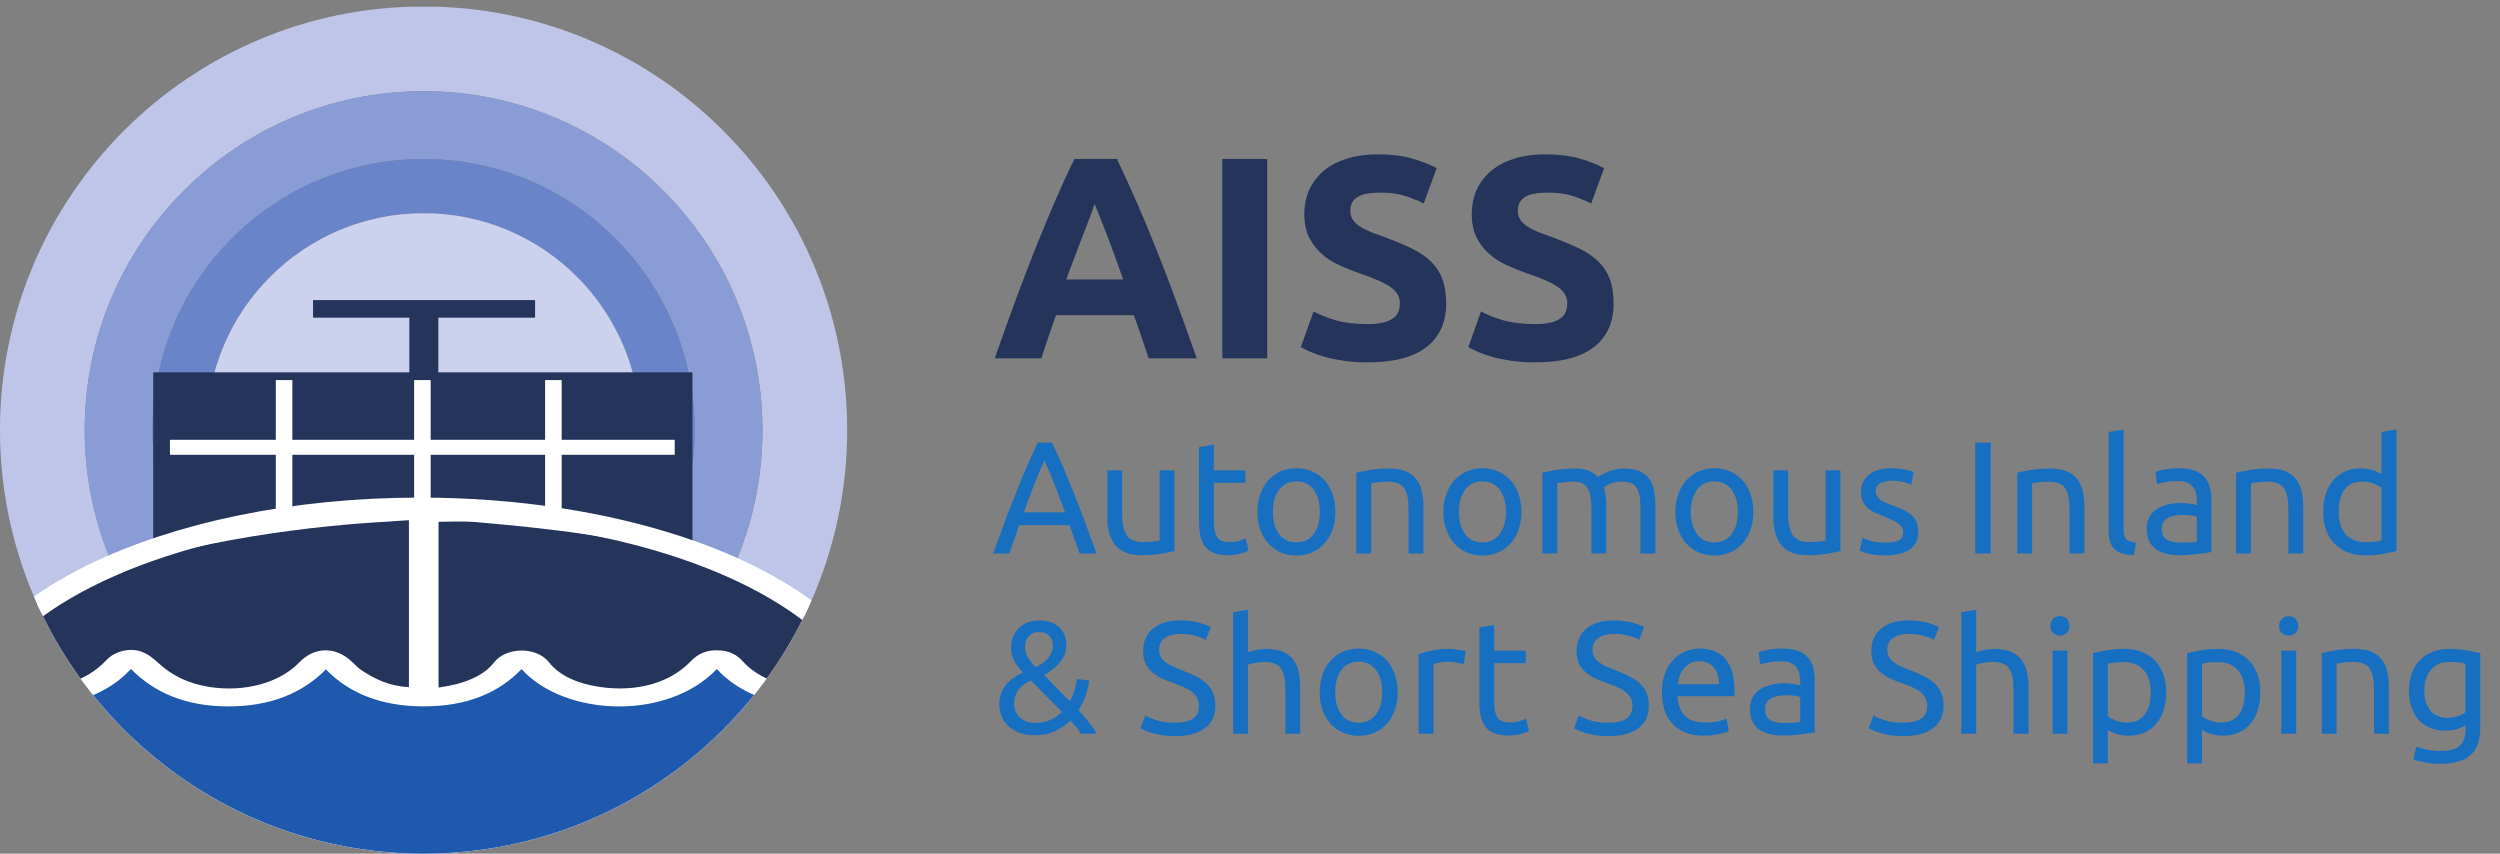 <?xml version="1.0" encoding="UTF-8" standalone="no"?>
<svg xmlns:dc="http://purl.org/dc/elements/1.1/" xmlns:cc="http://creativecommons.org/ns#" xmlns:rdf="http://www.w3.org/1999/02/22-rdf-syntax-ns#" xmlns:svg="http://www.w3.org/2000/svg" xmlns="http://www.w3.org/2000/svg" id="svg8" version="1.1" viewBox="0 0 164.988 56.339" height="56.339mm" width="164.988mm"><rect x="0" y="0" width="164.988" height="56.339" fill="#808080" stroke="none"/><defs id="defs2"><clipPath id="clipPath851"><path d="M 0,0 H 4677 V 1597 H 0 Z" id="path849"/></clipPath><clipPath id="clipPath857"><path d="M 1597.44,798.719 C 1597.44,357.602 1239.84,0 798.719,0 357.598,0 0.004,357.602 0.004,798.719 0.004,1239.84 357.598,1597.44 798.719,1597.44 c 441.121,0 798.721,-357.6 798.721,-798.721" id="path855"/></clipPath></defs><g transform="translate(-5.953,-34.575)" id="layer1"><g transform="matrix(0.035,0,0,-0.035,5.952,90.913)" id="g843"><g id="g845"><g clip-path="url(#clipPath851)" id="g847"><g clip-path="url(#clipPath857)" id="g853"><path id="path859" style="fill:#bec5e8;fill-opacity:1;fill-rule:nonzero;stroke:none" d="M 798.719,0 C 357.598,0 0.004,357.602 0.004,798.719 0.004,1239.84 357.598,1597.44 798.719,1597.44 c 441.121,0 798.721,-357.6 798.721,-798.721 C 1597.44,357.602 1239.84,0 798.719,0 m 0,1437.7 c -352.899,0 -638.977,-286.08 -638.977,-638.981 0,-352.899 286.078,-638.981 638.977,-638.981 352.901,0 638.981,286.082 638.981,638.981 0,352.901 -286.08,638.981 -638.981,638.981"/><path id="path861" style="fill:#8a9cd6;fill-opacity:1;fill-rule:nonzero;stroke:none" d="m 798.719,159.738 c -352.899,0 -638.977,286.082 -638.977,638.981 0,352.901 286.078,638.981 638.977,638.981 352.901,0 638.981,-286.08 638.981,-638.981 0,-352.899 -286.08,-638.981 -638.981,-638.981 m 0,1150.162 c -282.317,0 -511.176,-228.86 -511.176,-511.181 0,-282.321 228.859,-511.18 511.176,-511.18 282.321,0 511.181,228.859 511.181,511.18 0,282.321 -228.86,511.181 -511.181,511.181"/><path id="path863" style="fill:#6984c9;fill-opacity:1;fill-rule:nonzero;stroke:none" d="m 798.719,287.539 c -282.317,0 -511.176,228.859 -511.176,511.18 0,282.321 228.859,511.181 511.176,511.181 282.321,0 511.181,-228.86 511.181,-511.181 0,-282.321 -228.86,-511.18 -511.181,-511.18 m 0,920.121 c -225.852,0 -408.942,-183.09 -408.942,-408.941 0,-225.86 183.09,-408.949 408.942,-408.949 225.851,0 408.941,183.089 408.941,408.949 0,225.851 -183.09,408.941 -408.941,408.941"/><path id="path865" style="fill:#ccd1ed;fill-opacity:1;fill-rule:nonzero;stroke:none" d="m 798.719,389.77 c -225.852,0 -408.942,183.089 -408.942,408.949 0,225.851 183.09,408.941 408.942,408.941 225.851,0 408.941,-183.09 408.941,-408.941 0,-225.86 -183.09,-408.949 -408.941,-408.949"/><path id="path867" style="fill:#25345b;fill-opacity:1;fill-rule:nonzero;stroke:none" d="m 826.57,907.582 v 103.038 h 182.42 v 33.3 H 590.27 v -33.3 H 771.867 V 907.582 H 288.914 V 502.75 H 1305.69 V 907.582 H 826.57"/><path id="path869" style="fill:#ffffff;fill-opacity:1;fill-rule:nonzero;stroke:none" d="m 1662.1,238.371 c 0,-233.641 -389.52,-423.031 -870.002,-423.031 -480.489,0 -870,189.39 -870,423.031 0,233.641 389.511,423.039 870,423.039 480.482,0 870.002,-189.398 870.002,-423.039"/><path id="path871" style="fill:#25345b;fill-opacity:1;fill-rule:nonzero;stroke:none" d="m 1482.66,318.332 c -38.27,8.359 -63.81,24.199 -82.71,44.977 -9.71,10.679 -21.79,18.082 -40.7,19.812 -26.5,2.43 -43.28,-6.281 -56.91,-20.531 -39.12,-40.86 -101.75,-58.481 -171.78,-48.168 -41.52,6.117 -75.81,21.437 -95.27,46.316 -23.69,30.301 -80.899,29.032 -103.513,0.024 -21.148,-27.133 -58.699,-41.192 -104.867,-47.551 0,104.769 0,208.059 0,312.566 21.981,0 44.258,1.559 65.903,-0.254 139.287,-11.664 277.497,-27.527 407.487,-64.414 46.42,-13.168 90.25,-31.277 132.32,-50.058 C 1467.36,495.539 1543,433 1542.1,403.91 c -1.26,-40.699 -59.44,-42.73 -59.44,-85.578"/><path id="path873" style="fill:#25345b;fill-opacity:1;fill-rule:nonzero;stroke:none" d="m 117.27,318.43 c 0,49.019 -58.414,65.871 -55.172,112.98 1.762,25.57 88.425,72.41 117.117,86.59 56.777,28.051 121.91,45.379 188.531,59.77 93.676,20.238 189.625,34.32 287.25,42.925 37.91,3.348 76.078,5.352 116.09,8.098 0,-106.121 0,-209.723 0,-314.824 -37.113,1.851 -64.453,15.472 -89.359,31.871 -6.891,4.539 -12.043,10.289 -17.633,15.648 -30.797,29.512 -70.992,29.203 -99.739,-0.828 -36.632,-38.269 -102.3,-56.621 -168.867,-46.398 -40.57,6.226 -71.527,22.058 -95.945,44.457 -9.203,8.453 -19.867,17.621 -33.152,22.312 -22.164,7.821 -50.325,0.25 -64.95,-15.301 -19.812,-21.082 -44.574,-37.941 -84.171,-47.3"/><path id="path875" style="fill:#1e59ae;fill-opacity:1;fill-rule:nonzero;stroke:none" d="M 1351.59,348.102 C 1258.91,250.52 1065.55,257.832 983.371,347.98 939.73,302.309 879.117,277.781 799.207,277.75 719.055,277.73 657.965,302.461 614.531,347.461 569.684,302.25 509.621,277.48 429.633,277.691 349.582,277.898 290.484,303.969 246.93,348.32 204.441,301.859 142.148,279.852 64.461,276.738 c 0,-23.867 0,-46.179 0,-68.886 3.551,-0.461 6.172,-1.063 8.812,-1.102 4.887,-0.07 9.805,0.059 14.684,0.332 11.922,0.656 23.621,1.777 35.145,3.258 V -3.262 H 1495.36 V 207.66 c 12.37,-1.031 24.88,-1.262 37.51,-0.34 0,24.289 0,46.942 0,69.739 -79.71,2.953 -139.81,26.402 -181.28,71.043"/><path id="path877" style="fill:#ffffff;fill-opacity:1;fill-rule:nonzero;stroke:none" d="M 1272.26,752.051 H 320.461 v 28.344 h 951.799 v -28.344"/><path id="path879" style="fill:#ffffff;fill-opacity:1;fill-rule:nonzero;stroke:none" d="m 1059.08,644.574 h -31.22 v 248.465 h 31.22 V 644.574"/><path id="path881" style="fill:#ffffff;fill-opacity:1;fill-rule:nonzero;stroke:none" d="m 812.102,644.574 h -31.215 v 248.465 h 31.215 V 644.574"/><path id="path883" style="fill:#ffffff;fill-opacity:1;fill-rule:nonzero;stroke:none" d="M 551.285,644.574 H 520.07 v 248.465 h 31.215 V 644.574"/><path id="path885" style="fill:#ffffff;fill-opacity:1;fill-rule:nonzero;stroke:none" d="m 1662.1,228.371 h -20 C 1642.06,175.68 1620.32,124.859 1578.64,76.828 1516.24,4.91 1408.84,-58.648 1272.28,-103.418 1135.75,-148.281 970.301,-174.68 792.098,-174.66 554.504,-174.719 339.523,-127.66 185.66,-52.77 108.719,-15.391 47.184,28.93 5.555,76.828 -36.129,124.859 -57.871,175.68 -57.902,228.371 -57.871,281.059 -36.129,331.891 5.555,379.91 67.949,451.84 175.355,515.398 311.914,560.16 c 136.524,44.863 301.977,71.262 480.184,71.25 237.592,0.055 452.572,-47 606.432,-121.89 76.94,-37.379 138.48,-81.7 180.11,-129.61 41.68,-48.019 63.42,-98.851 63.46,-151.539 h 20 20 c 0.03,64.129 -26.92,124.598 -73.28,177.789 -69.68,79.91 -182.91,145.539 -324.06,192 -141.18,46.367 -310.502,73.238 -492.662,73.25 C 549.203,671.355 329.184,623.715 168.168,545.488 87.668,506.32 21.797,459.48 -24.625,406.16 -70.988,352.969 -97.938,292.5 -97.902,228.371 -97.938,164.238 -70.988,103.781 -24.625,50.578 45.055,-29.328 158.281,-94.961 299.43,-141.418 c 141.179,-46.363 310.504,-73.23 492.668,-73.242 242.892,0.051 462.912,47.691 623.932,125.91 80.49,39.172 146.37,86.012 192.79,139.328 46.36,53.203 73.31,113.66 73.28,177.793 h -20"/></g></g></g><path id="path887" style="fill:#25345b;fill-opacity:1;fill-rule:nonzero;stroke:none" d="m 2064.22,1224.78 c -1.89,-5.46 -4.65,-12.89 -8.29,-22.28 -3.63,-9.4 -7.77,-20.26 -12.42,-32.58 -4.64,-12.31 -9.84,-25.88 -15.58,-40.69 -5.74,-14.81 -11.57,-30.34 -17.49,-46.59 h 107.51 c -5.76,16.3 -11.33,31.88 -16.72,46.74 -5.39,14.85 -10.52,28.44 -15.36,40.76 -4.86,12.32 -9.12,23.17 -12.78,32.56 -3.66,9.38 -6.62,16.74 -8.87,22.08 z M 2165.9,933.996 c -4.18,13.063 -8.68,26.481 -13.5,40.25 -4.81,13.766 -9.61,27.484 -14.38,41.134 h -146.83 c -4.75,-13.72 -9.51,-27.462 -14.28,-41.247 -4.77,-13.781 -9.21,-27.168 -13.32,-40.137 h -87.89 c 14.15,40.504 27.57,77.934 40.26,112.304 12.7,34.35 25.12,66.72 37.28,97.11 12.15,30.38 24.12,59.22 35.91,86.52 11.79,27.31 24.05,53.98 36.74,80.03 h 80.23 c 12.34,-26.05 24.52,-52.72 36.51,-80.03 11.99,-27.3 24.08,-56.14 36.25,-86.52 12.17,-30.39 24.61,-62.76 37.33,-97.11 12.72,-34.37 26.16,-71.8 40.33,-112.304 h -90.64"/><path id="path889" style="fill:#25345b;fill-opacity:1;fill-rule:nonzero;stroke:none" d="m 2304.82,1309.96 h 84.64 V 933.996 h -84.64 v 375.964"/><path id="path891" style="fill:#25345b;fill-opacity:1;fill-rule:nonzero;stroke:none" d="m 2578.79,998.559 c 11.93,0 21.78,0.992 29.57,2.981 7.77,1.98 14.01,4.69 18.71,8.14 4.7,3.43 7.95,7.5 9.77,12.2 1.8,4.7 2.71,9.95 2.71,15.73 0,12.3 -5.79,22.52 -17.36,30.66 -11.58,8.13 -31.47,16.9 -59.68,26.31 -12.3,4.34 -24.6,9.31 -36.89,14.92 -12.3,5.6 -23.32,12.66 -33.09,21.16 -9.76,8.49 -17.72,18.8 -23.87,30.92 -6.15,12.12 -9.22,26.86 -9.22,44.21 0,17.37 3.25,33.01 9.76,46.93 6.51,13.92 15.73,25.77 27.67,35.53 11.94,9.77 26.4,17.27 43.4,22.52 17,5.24 36.16,7.87 57.51,7.87 25.31,0 47.19,-2.71 65.64,-8.14 18.45,-5.43 33.64,-11.39 45.57,-17.9 l -24.41,-66.73 c -10.5,5.42 -22.16,10.21 -34.99,14.37 -12.85,4.16 -28.31,6.24 -46.39,6.24 -20.26,0 -34.81,-2.8 -43.67,-8.41 -8.87,-5.61 -13.29,-14.19 -13.29,-25.77 0,-6.87 1.62,-12.66 4.88,-17.35 3.26,-4.71 7.87,-8.95 13.83,-12.75 5.97,-3.8 12.84,-7.25 20.62,-10.31 7.77,-3.08 16.36,-6.24 25.77,-9.5 19.53,-7.24 36.52,-14.37 51,-21.43 14.46,-7.05 26.49,-15.28 36.07,-24.68 9.58,-9.4 16.73,-20.44 21.43,-33.09 4.7,-12.67 7.06,-28.04 7.06,-46.12 0,-35.08 -12.3,-62.3 -36.9,-81.64 -24.6,-19.36 -61.66,-29.028 -111.21,-29.028 -16.64,0 -31.65,0.996 -45.03,2.985 -13.38,1.992 -25.23,4.433 -35.54,7.324 -10.3,2.891 -19.17,5.969 -26.58,9.219 -7.41,3.258 -13.65,6.324 -18.71,9.222 l 23.87,67.278 c 11.2,-6.16 25.04,-11.66 41.5,-16.55 16.45,-4.88 36.62,-7.321 60.49,-7.321"/><path id="path893" style="fill:#25345b;fill-opacity:1;fill-rule:nonzero;stroke:none" d="m 2894.52,998.559 c 11.93,0 21.8,0.992 29.57,2.981 7.77,1.98 14,4.69 18.71,8.14 4.71,3.43 7.95,7.5 9.77,12.2 1.81,4.7 2.71,9.95 2.71,15.73 0,12.3 -5.78,22.52 -17.36,30.66 -11.59,8.13 -31.47,16.9 -59.67,26.31 -12.31,4.34 -24.61,9.31 -36.9,14.92 -12.3,5.6 -23.32,12.66 -33.08,21.16 -9.77,8.49 -17.73,18.8 -23.88,30.92 -6.15,12.12 -9.22,26.86 -9.22,44.21 0,17.37 3.25,33.01 9.76,46.93 6.51,13.92 15.74,25.77 27.67,35.53 11.94,9.77 26.39,17.27 43.4,22.52 16.99,5.24 36.16,7.87 57.5,7.87 25.32,0 47.21,-2.71 65.65,-8.14 18.45,-5.43 33.63,-11.39 45.58,-17.9 l -24.41,-66.73 c -10.51,5.42 -22.17,10.21 -35,14.37 -12.85,4.16 -28.3,6.24 -46.39,6.24 -20.25,0 -34.8,-2.8 -43.67,-8.41 -8.87,-5.61 -13.28,-14.19 -13.28,-25.77 0,-6.87 1.62,-12.66 4.88,-17.35 3.24,-4.71 7.85,-8.95 13.83,-12.75 5.96,-3.8 12.83,-7.25 20.61,-10.31 7.77,-3.08 16.36,-6.24 25.78,-9.5 19.53,-7.24 36.52,-14.37 50.99,-21.43 14.46,-7.05 26.49,-15.28 36.08,-24.68 9.57,-9.4 16.72,-20.44 21.42,-33.09 4.69,-12.67 7.05,-28.04 7.05,-46.12 0,-35.08 -12.3,-62.3 -36.89,-81.64 -24.59,-19.36 -61.66,-29.028 -111.21,-29.028 -16.64,0 -31.64,0.996 -45.02,2.985 -13.4,1.992 -25.24,4.433 -35.55,7.324 -10.3,2.891 -19.17,5.969 -26.58,9.219 -7.41,3.258 -13.65,6.324 -18.71,9.222 l 23.87,67.278 c 11.21,-6.16 25.04,-11.66 41.5,-16.55 16.45,-4.88 36.62,-7.321 60.49,-7.321"/><path id="path895" style="fill:#176fc1;fill-opacity:1;fill-rule:nonzero;stroke:none" d="m 2008.31,643.559 c -6.43,17.484 -12.81,34.41 -19.13,50.785 -6.33,16.379 -12.92,32.097 -19.74,47.168 -7.04,-15.071 -13.72,-30.789 -20.05,-47.168 -6.33,-16.375 -12.61,-33.301 -18.84,-50.785 z m 27.43,-77.457 c -3.42,9.039 -6.63,17.937 -9.64,26.679 -3.02,8.735 -6.14,17.625 -9.35,26.664 h -94.63 l -18.99,-53.343 h -30.44 c 8.03,22.097 15.56,42.543 22.6,61.332 7.03,18.785 13.91,36.621 20.64,53.496 6.74,16.883 13.42,33.004 20.05,48.375 6.63,15.371 13.56,30.593 20.79,45.664 h 26.83 c 7.23,-15.071 14.17,-30.293 20.8,-45.664 6.63,-15.371 13.3,-31.492 20.04,-48.375 6.73,-16.875 13.61,-34.711 20.64,-53.496 7.04,-18.789 14.57,-39.235 22.61,-61.332 h -31.95"/><path id="path897" style="fill:#176fc1;fill-opacity:1;fill-rule:nonzero;stroke:none" d="m 2214.46,570.621 c -6.43,-1.609 -14.91,-3.312 -25.46,-5.121 -10.55,-1.809 -22.76,-2.711 -36.62,-2.711 -12.06,0 -22.2,1.762 -30.44,5.27 -8.24,3.523 -14.87,8.492 -19.89,14.921 -5.03,6.43 -8.64,14.02 -10.85,22.754 -2.22,8.743 -3.32,18.434 -3.32,29.082 v 88.008 h 28.03 v -81.976 c 0,-19.09 3.01,-32.754 9.04,-40.993 6.03,-8.246 16.18,-12.355 30.44,-12.355 3.02,0 6.13,0.102 9.35,0.301 3.21,0.199 6.22,0.449 9.04,0.758 2.81,0.3 5.37,0.601 7.68,0.902 2.31,0.301 3.97,0.648 4.98,1.059 v 132.304 h 28.02 V 570.621"/><path id="path899" style="fill:#176fc1;fill-opacity:1;fill-rule:nonzero;stroke:none" d="m 2288.91,722.824 h 59.37 V 699.32 h -59.37 v -72.336 c 0,-7.836 0.6,-14.316 1.81,-19.441 1.2,-5.121 3.01,-9.145 5.42,-12.055 2.41,-2.918 5.43,-4.968 9.04,-6.179 3.62,-1.207 7.84,-1.809 12.66,-1.809 8.44,0 15.22,0.949 20.35,2.859 5.12,1.911 8.69,3.27 10.7,4.071 l 5.42,-23.211 c -2.81,-1.399 -7.74,-3.16 -14.77,-5.27 -7.03,-2.109 -15.07,-3.16 -24.11,-3.16 -10.65,0 -19.44,1.352 -26.37,4.063 -6.93,2.718 -12.51,6.789 -16.73,12.207 -4.22,5.429 -7.19,12.113 -8.89,20.046 -1.71,7.934 -2.56,17.129 -2.56,27.579 v 139.847 l 28.03,4.821 v -48.528"/><path id="path901" style="fill:#176fc1;fill-opacity:1;fill-rule:nonzero;stroke:none" d="m 2488.73,644.465 c 0,17.676 -3.97,31.691 -11.9,42.043 -7.95,10.347 -18.74,15.519 -32.4,15.519 -13.67,0 -24.47,-5.172 -32.4,-15.519 -7.95,-10.352 -11.91,-24.367 -11.91,-42.043 0,-17.684 3.96,-31.699 11.91,-42.043 7.93,-10.352 18.73,-15.524 32.4,-15.524 13.66,0 24.45,5.172 32.4,15.524 7.93,10.344 11.9,24.359 11.9,42.043 z m 29.24,0 c 0,-12.461 -1.81,-23.711 -5.43,-33.758 -3.62,-10.051 -8.69,-18.687 -15.22,-25.918 -6.53,-7.23 -14.32,-12.809 -23.36,-16.73 -9.04,-3.918 -18.88,-5.868 -29.53,-5.868 -10.66,0 -20.5,1.95 -29.54,5.868 -9.04,3.921 -16.83,9.5 -23.36,16.73 -6.53,7.231 -11.6,15.867 -15.22,25.918 -3.62,10.047 -5.42,21.297 -5.42,33.758 0,12.254 1.8,23.457 5.42,33.605 3.62,10.145 8.69,18.836 15.22,26.071 6.53,7.234 14.32,12.808 23.36,16.726 9.04,3.922 18.88,5.879 29.54,5.879 10.65,0 20.49,-1.957 29.53,-5.879 9.04,-3.918 16.83,-9.492 23.36,-16.726 6.53,-7.235 11.6,-15.926 15.22,-26.071 3.62,-10.148 5.43,-21.351 5.43,-33.605"/><path id="path903" style="fill:#176fc1;fill-opacity:1;fill-rule:nonzero;stroke:none" d="m 2557.45,718.305 c 6.43,1.605 14.96,3.312 25.62,5.125 10.64,1.808 22.9,2.711 36.77,2.711 12.45,0 22.8,-1.758 31.04,-5.274 8.24,-3.515 14.82,-8.437 19.74,-14.765 4.92,-6.332 8.39,-13.914 10.4,-22.758 2,-8.844 3.02,-18.586 3.02,-29.235 V 566.102 H 2656 v 81.976 c 0,9.649 -0.65,17.883 -1.96,24.719 -1.3,6.824 -3.46,12.355 -6.47,16.578 -3.02,4.219 -7.04,7.277 -12.06,9.188 -5.02,1.91 -11.26,2.867 -18.69,2.867 -3.01,0 -6.13,-0.106 -9.34,-0.305 -3.22,-0.199 -6.28,-0.453 -9.19,-0.75 -2.92,-0.305 -5.53,-0.656 -7.84,-1.055 -2.31,-0.406 -3.97,-0.711 -4.97,-0.902 V 566.102 h -28.03 v 152.203"/><path id="path905" style="fill:#176fc1;fill-opacity:1;fill-rule:nonzero;stroke:none" d="m 2839.55,644.465 c 0,17.676 -3.97,31.691 -11.91,42.043 -7.94,10.347 -18.73,15.519 -32.39,15.519 -13.67,0 -24.47,-5.172 -32.4,-15.519 -7.95,-10.352 -11.91,-24.367 -11.91,-42.043 0,-17.684 3.96,-31.699 11.91,-42.043 7.93,-10.352 18.73,-15.524 32.4,-15.524 13.66,0 24.45,5.172 32.39,15.524 7.94,10.344 11.91,24.359 11.91,42.043 z m 29.24,0 c 0,-12.461 -1.81,-23.711 -5.42,-33.758 -3.63,-10.051 -8.71,-18.687 -15.23,-25.918 -6.53,-7.23 -14.31,-12.809 -23.36,-16.73 -9.04,-3.918 -18.88,-5.868 -29.53,-5.868 -10.66,0 -20.5,1.95 -29.54,5.868 -9.04,3.921 -16.83,9.5 -23.36,16.73 -6.53,7.231 -11.6,15.867 -15.22,25.918 -3.62,10.047 -5.42,21.297 -5.42,33.758 0,12.254 1.8,23.457 5.42,33.605 3.62,10.145 8.69,18.836 15.22,26.071 6.53,7.234 14.32,12.808 23.36,16.726 9.04,3.922 18.88,5.879 29.54,5.879 10.65,0 20.49,-1.957 29.53,-5.879 9.05,-3.918 16.83,-9.492 23.36,-16.726 6.52,-7.235 11.6,-15.926 15.23,-26.071 3.61,-10.148 5.42,-21.351 5.42,-33.605"/><path id="path907" style="fill:#176fc1;fill-opacity:1;fill-rule:nonzero;stroke:none" d="m 2908.27,718.305 c 6.42,1.605 14.92,3.312 25.47,5.125 10.54,1.808 22.75,2.711 36.62,2.711 10.04,0 18.48,-1.352 25.31,-4.067 6.83,-2.715 12.56,-6.683 17.18,-11.906 1.4,1.004 3.62,2.414 6.63,4.219 3.02,1.808 6.74,3.566 11.15,5.273 4.43,1.703 9.35,3.215 14.78,4.524 5.42,1.3 11.25,1.957 17.48,1.957 12.05,0 21.89,-1.758 29.53,-5.274 7.64,-3.515 13.61,-8.492 17.94,-14.918 4.31,-6.433 7.22,-14.066 8.74,-22.902 1.5,-8.852 2.25,-18.492 2.25,-28.938 v -88.007 h -28.02 v 81.976 c 0,9.242 -0.46,17.184 -1.36,23.817 -0.91,6.628 -2.62,12.152 -5.13,16.574 -2.51,4.414 -5.93,7.687 -10.24,9.797 -4.33,2.109 -9.9,3.164 -16.73,3.164 -9.44,0 -17.23,-1.262 -23.36,-3.77 -6.13,-2.515 -10.29,-4.777 -12.51,-6.781 1.61,-5.227 2.81,-10.953 3.62,-17.18 0.8,-6.23 1.21,-12.761 1.21,-19.59 v -88.007 h -28.03 v 81.976 c 0,9.242 -0.51,17.184 -1.51,23.817 -1.01,6.628 -2.76,12.152 -5.28,16.574 -2.51,4.414 -5.93,7.687 -10.24,9.797 -4.33,2.109 -9.8,3.164 -16.43,3.164 -2.81,0 -5.83,-0.106 -9.04,-0.305 -3.22,-0.199 -6.28,-0.453 -9.19,-0.75 -2.92,-0.305 -5.58,-0.656 -7.99,-1.055 -2.41,-0.406 -4.02,-0.711 -4.82,-0.902 V 566.102 h -28.03 v 152.203"/><path id="path909" style="fill:#176fc1;fill-opacity:1;fill-rule:nonzero;stroke:none" d="m 3276.87,644.465 c 0,17.676 -3.96,31.691 -11.9,42.043 -7.94,10.347 -18.74,15.519 -32.39,15.519 -13.68,0 -24.48,-5.172 -32.41,-15.519 -7.94,-10.352 -11.9,-24.367 -11.9,-42.043 0,-17.684 3.96,-31.699 11.9,-42.043 7.93,-10.352 18.73,-15.524 32.41,-15.524 13.65,0 24.45,5.172 32.39,15.524 7.94,10.344 11.9,24.359 11.9,42.043 z m 29.24,0 c 0,-12.461 -1.81,-23.711 -5.42,-33.758 -3.62,-10.051 -8.7,-18.687 -15.22,-25.918 -6.54,-7.23 -14.32,-12.809 -23.36,-16.73 -9.05,-3.918 -18.89,-5.868 -29.53,-5.868 -10.66,0 -20.5,1.95 -29.55,5.868 -9.04,3.921 -16.83,9.5 -23.36,16.73 -6.53,7.231 -11.6,15.867 -15.21,25.918 -3.62,10.047 -5.43,21.297 -5.43,33.758 0,12.254 1.81,23.457 5.43,33.605 3.61,10.145 8.68,18.836 15.21,26.071 6.53,7.234 14.32,12.808 23.36,16.726 9.05,3.922 18.89,5.879 29.55,5.879 10.64,0 20.48,-1.957 29.53,-5.879 9.04,-3.918 16.82,-9.492 23.36,-16.726 6.52,-7.235 11.6,-15.926 15.22,-26.071 3.61,-10.148 5.42,-21.351 5.42,-33.605"/><path id="path911" style="fill:#176fc1;fill-opacity:1;fill-rule:nonzero;stroke:none" d="m 3470.37,570.621 c -6.44,-1.609 -14.91,-3.312 -25.47,-5.121 -10.55,-1.809 -22.75,-2.711 -36.62,-2.711 -12.05,0 -22.2,1.762 -30.44,5.27 -8.24,3.523 -14.87,8.492 -19.89,14.921 -5.02,6.43 -8.64,14.02 -10.85,22.754 -2.21,8.743 -3.31,18.434 -3.31,29.082 v 88.008 h 28.02 v -81.976 c 0,-19.09 3.02,-32.754 9.05,-40.993 6.02,-8.246 16.17,-12.355 30.44,-12.355 3.01,0 6.12,0.102 9.34,0.301 3.21,0.199 6.22,0.449 9.04,0.758 2.82,0.3 5.38,0.601 7.69,0.902 2.3,0.301 3.96,0.648 4.97,1.059 v 132.304 h 28.03 V 570.621"/><path id="path913" style="fill:#176fc1;fill-opacity:1;fill-rule:nonzero;stroke:none" d="m 3555.06,586.301 c 11.45,0 19.94,1.5 25.46,4.519 5.53,3.012 8.3,7.828 8.3,14.461 0,6.832 -2.72,12.254 -8.14,16.282 -5.43,4.011 -14.37,8.535 -26.83,13.558 -6.02,2.41 -11.8,4.867 -17.33,7.383 -5.53,2.516 -10.29,5.473 -14.32,8.891 -4.01,3.418 -7.22,7.535 -9.63,12.359 -2.42,4.824 -3.63,10.746 -3.63,17.781 0,13.863 5.13,24.863 15.37,33.004 10.26,8.137 24.22,12.207 41.9,12.207 4.42,0 8.84,-0.254 13.26,-0.758 4.42,-0.504 8.54,-1.101 12.36,-1.804 3.81,-0.707 7.18,-1.461 10.1,-2.262 2.91,-0.805 5.17,-1.504 6.78,-2.109 l -5.13,-24.114 c -3.01,1.61 -7.73,3.266 -14.16,4.973 -6.43,1.711 -14.17,2.562 -23.21,2.562 -7.83,0 -14.67,-1.554 -20.49,-4.671 -5.83,-3.118 -8.74,-7.985 -8.74,-14.614 0,-3.418 0.64,-6.437 1.95,-9.043 1.31,-2.613 3.32,-4.976 6.04,-7.086 2.7,-2.109 6.07,-4.066 10.09,-5.875 4.02,-1.808 8.84,-3.718 14.47,-5.726 7.43,-2.817 14.06,-5.574 19.89,-8.285 5.82,-2.715 10.8,-5.879 14.91,-9.496 4.12,-3.622 7.29,-7.993 9.5,-13.114 2.21,-5.121 3.32,-11.406 3.32,-18.836 0,-14.468 -5.39,-25.418 -16.13,-32.847 -10.75,-7.442 -26.07,-11.161 -45.96,-11.161 -13.86,0 -24.71,1.168 -32.55,3.469 -7.84,2.313 -13.17,4.071 -15.97,5.27 l 5.12,24.121 c 3.21,-1.211 8.34,-3.02 15.37,-5.43 7.03,-2.41 16.38,-3.609 28.03,-3.609"/><path id="path915" style="fill:#176fc1;fill-opacity:1;fill-rule:nonzero;stroke:none" d="m 3724.44,774.969 h 29.24 V 566.102 h -29.24 v 208.867"/><path id="path917" style="fill:#176fc1;fill-opacity:1;fill-rule:nonzero;stroke:none" d="m 3803.71,718.305 c 6.42,1.605 14.97,3.312 25.61,5.125 10.66,1.808 22.91,2.711 36.78,2.711 12.45,0 22.8,-1.758 31.04,-5.274 8.24,-3.515 14.82,-8.437 19.74,-14.765 4.92,-6.332 8.39,-13.914 10.4,-22.758 2,-8.844 3.01,-18.586 3.01,-29.235 v -88.007 h -28.03 v 81.976 c 0,9.649 -0.65,17.883 -1.95,24.719 -1.32,6.824 -3.47,12.355 -6.48,16.578 -3.02,4.219 -7.04,7.277 -12.07,9.188 -5.02,1.91 -11.25,2.867 -18.68,2.867 -3.01,0 -6.13,-0.106 -9.34,-0.305 -3.22,-0.199 -6.28,-0.453 -9.19,-0.75 -2.92,-0.305 -5.53,-0.656 -7.83,-1.055 -2.32,-0.406 -3.98,-0.711 -4.98,-0.902 V 566.102 h -28.03 v 152.203"/><path id="path919" style="fill:#176fc1;fill-opacity:1;fill-rule:nonzero;stroke:none" d="m 4023.73,563.09 c -17.29,0.398 -29.54,4.121 -36.78,11.148 -7.23,7.032 -10.85,17.981 -10.85,32.856 V 795.16 l 28.04,4.824 V 611.613 c 0,-4.629 0.4,-8.441 1.2,-11.453 0.8,-3.012 2.11,-5.43 3.91,-7.23 1.81,-1.809 4.22,-3.168 7.24,-4.071 3.02,-0.91 6.73,-1.66 11.15,-2.269 l -3.91,-23.5"/><path id="path921" style="fill:#176fc1;fill-opacity:1;fill-rule:nonzero;stroke:none" d="m 4112.03,586.301 c 6.63,0 12.51,0.14 17.63,0.449 5.12,0.301 9.39,0.852 12.81,1.66 v 46.711 c -2.01,1.004 -5.28,1.856 -9.8,2.563 -4.52,0.703 -10,1.054 -16.42,1.054 -4.22,0 -8.69,-0.3 -13.41,-0.902 -4.73,-0.606 -9.04,-1.859 -12.97,-3.77 -3.92,-1.91 -7.18,-4.523 -9.79,-7.836 -2.61,-3.316 -3.92,-7.687 -3.92,-13.113 0,-10.047 3.21,-17.027 9.65,-20.945 6.42,-3.922 15.16,-5.871 26.22,-5.871 z m -2.41,140.445 c 11.25,0 20.74,-1.461 28.48,-4.371 7.73,-2.914 13.96,-7.035 18.68,-12.355 4.72,-5.329 8.09,-11.657 10.1,-18.993 2,-7.332 3.02,-15.418 3.02,-24.261 V 568.82 c -2.41,-0.41 -5.78,-0.961 -10.1,-1.66 -4.32,-0.711 -9.2,-1.359 -14.62,-1.961 -5.43,-0.609 -11.31,-1.148 -17.63,-1.66 -6.33,-0.5 -12.61,-0.75 -18.84,-0.75 -8.84,0 -16.98,0.902 -24.41,2.711 -7.44,1.809 -13.86,4.672 -19.29,8.59 -5.42,3.922 -9.64,9.09 -12.66,15.519 -3.02,6.43 -4.52,14.168 -4.52,23.207 0,8.637 1.76,16.075 5.27,22.305 3.52,6.227 8.29,11.25 14.32,15.067 6.02,3.82 13.06,6.632 21.1,8.445 8.03,1.805 16.47,2.707 25.31,2.707 2.82,0 5.73,-0.149 8.75,-0.449 3.01,-0.301 5.87,-0.707 8.59,-1.203 2.7,-0.504 5.07,-0.958 7.08,-1.36 2,-0.406 3.42,-0.707 4.22,-0.902 v 7.836 c 0,4.621 -0.51,9.187 -1.51,13.711 -1,4.519 -2.82,8.539 -5.43,12.054 -2.6,3.516 -6.18,6.332 -10.69,8.446 -4.52,2.109 -10.4,3.164 -17.64,3.164 -9.24,0 -17.33,-0.657 -24.25,-1.965 -6.94,-1.309 -12.11,-2.66 -15.53,-4.067 l -3.31,23.208 c 3.61,1.605 9.64,3.164 18.07,4.671 8.45,1.504 17.59,2.262 27.44,2.262"/><path id="path923" style="fill:#176fc1;fill-opacity:1;fill-rule:nonzero;stroke:none" d="m 4216.31,718.305 c 6.42,1.605 14.97,3.312 25.61,5.125 10.66,1.808 22.91,2.711 36.78,2.711 12.45,0 22.8,-1.758 31.03,-5.274 8.25,-3.515 14.83,-8.437 19.75,-14.765 4.92,-6.332 8.39,-13.914 10.4,-22.758 2,-8.844 3.01,-18.586 3.01,-29.235 v -88.007 h -28.03 v 81.976 c 0,9.649 -0.65,17.883 -1.95,24.719 -1.32,6.824 -3.47,12.355 -6.49,16.578 -3.01,4.219 -7.03,7.277 -12.06,9.188 -5.02,1.91 -11.25,2.867 -18.68,2.867 -3.02,0 -6.13,-0.106 -9.35,-0.305 -3.21,-0.199 -6.27,-0.453 -9.18,-0.75 -2.92,-0.305 -5.53,-0.656 -7.84,-1.055 -2.31,-0.406 -3.97,-0.711 -4.98,-0.902 V 566.102 h -28.02 v 152.203"/><path id="path925" style="fill:#176fc1;fill-opacity:1;fill-rule:nonzero;stroke:none" d="m 4490.57,689.676 c -3.41,2.808 -8.34,5.523 -14.76,8.137 -6.44,2.605 -13.47,3.917 -21.11,3.917 -8.03,0 -14.91,-1.457 -20.64,-4.371 -5.72,-2.918 -10.4,-6.929 -14.01,-12.058 -3.62,-5.121 -6.23,-11.199 -7.84,-18.235 -1.61,-7.035 -2.41,-14.566 -2.41,-22.601 0,-18.285 4.52,-32.402 13.57,-42.348 9.03,-9.945 21.09,-14.918 36.16,-14.918 7.63,0 14.01,0.352 19.14,1.051 5.13,0.711 9.09,1.461 11.9,2.27 z m 0,105.484 28.03,4.824 V 570.621 c -6.44,-1.801 -14.67,-3.621 -24.72,-5.422 -10.05,-1.808 -21.6,-2.719 -34.65,-2.719 -12.06,0 -22.9,1.918 -32.55,5.731 -9.65,3.809 -17.89,9.238 -24.72,16.277 -6.83,7.032 -12.11,15.617 -15.82,25.77 -3.72,10.14 -5.58,21.547 -5.58,34.207 0,12.058 1.56,23.101 4.67,33.148 3.12,10.051 7.69,18.688 13.72,25.926 6.03,7.231 13.41,12.856 22.15,16.879 8.74,4.016 18.73,6.023 29.99,6.023 9.04,0 17.03,-1.203 23.96,-3.617 6.93,-2.406 12.11,-4.719 15.52,-6.926 v 79.262"/><path id="path927" style="fill:#176fc1;fill-opacity:1;fill-rule:nonzero;stroke:none" d="m 1985.41,393.379 c 0,6.82 -2.26,12.601 -6.78,17.332 -4.53,4.711 -10.7,7.078 -18.54,7.078 -8.84,0 -15.63,-2.66 -20.34,-7.988 -4.73,-5.321 -7.09,-11.903 -7.09,-19.742 0,-13.059 6.83,-25.821 20.5,-38.27 4.42,2.199 8.59,4.609 12.51,7.231 3.92,2.601 7.33,5.621 10.25,9.039 2.91,3.41 5.21,7.179 6.93,11.3 1.7,4.11 2.56,8.789 2.56,14.02 z M 1912.17,282.16 c 0,-3.621 0.7,-7.531 2.11,-11.75 1.4,-4.219 3.72,-8.09 6.93,-11.609 3.21,-3.512 7.39,-6.43 12.51,-8.742 5.12,-2.309 11.5,-3.469 19.14,-3.469 9.84,0 18.93,1.82 27.27,5.43 8.34,3.621 15.72,8.742 22.16,15.371 l -58.78,59.379 c -3.61,-1.809 -7.28,-3.918 -11,-6.329 -3.72,-2.41 -7.08,-5.382 -10.09,-8.89 -3.02,-3.52 -5.48,-7.692 -7.39,-12.512 -1.91,-4.82 -2.86,-10.449 -2.86,-16.879 z m -28.03,-0.601 c 0,7.832 1.2,14.82 3.62,20.941 2.41,6.129 5.67,11.66 9.79,16.582 4.12,4.918 8.89,9.238 14.32,12.957 5.42,3.723 11.05,6.981 16.88,9.801 -14.88,14.859 -22.31,30.23 -22.31,46.109 0,8.031 1.36,15.27 4.07,21.699 2.71,6.434 6.43,11.852 11.15,16.282 4.72,4.41 10.35,7.832 16.88,10.242 6.53,2.418 13.71,3.617 21.55,3.617 8.04,0 15.22,-1.199 21.55,-3.617 6.33,-2.41 11.65,-5.621 15.97,-9.641 4.32,-4.019 7.59,-8.851 9.8,-14.472 2.21,-5.629 3.31,-11.547 3.31,-17.778 0,-7.043 -1.15,-13.359 -3.46,-18.992 -2.31,-5.617 -5.43,-10.75 -9.34,-15.367 -3.92,-4.621 -8.4,-8.84 -13.42,-12.66 -5.02,-3.813 -10.35,-7.231 -15.97,-10.25 l 48.83,-49.731 c 6.83,12.66 11.25,26.731 13.26,42.199 l 23.21,-3.011 c -0.81,-8.239 -2.87,-17.231 -6.18,-26.981 -3.32,-9.75 -7.99,-19.437 -14.02,-29.078 7.03,-7.64 13.51,-15.18 19.44,-22.609 5.93,-7.442 10.8,-14.672 14.62,-21.699 h -29.54 c -2.41,4.019 -5.37,8.136 -8.89,12.359 -3.52,4.219 -7.19,8.437 -11,12.66 -8.24,-8.25 -17.78,-14.922 -28.63,-20.051 -10.85,-5.121 -23.31,-7.679 -37.38,-7.679 -13.06,0 -23.91,1.859 -32.55,5.57 -8.64,3.719 -15.62,8.449 -20.94,14.168 -5.33,5.73 -9.09,12 -11.31,18.84 -2.21,6.832 -3.31,13.363 -3.31,19.59"/><path id="path929" style="fill:#176fc1;fill-opacity:1;fill-rule:nonzero;stroke:none" d="m 2215.06,246.898 c 30.54,0 45.82,10.442 45.82,31.352 0,6.422 -1.36,11.898 -4.08,16.422 -2.71,4.519 -6.38,8.437 -11,11.75 -4.62,3.316 -9.89,6.18 -15.82,8.59 -5.93,2.41 -12.2,4.828 -18.84,7.226 -7.64,2.621 -14.87,5.582 -21.69,8.903 -6.84,3.308 -12.77,7.23 -17.79,11.75 -5.02,4.531 -8.99,9.898 -11.9,16.129 -2.92,6.218 -4.37,13.761 -4.37,22.601 0,18.277 6.22,32.551 18.68,42.801 12.46,10.25 29.64,15.367 51.54,15.367 12.66,0 24.16,-1.348 34.51,-4.07 10.35,-2.707 17.93,-5.68 22.75,-8.887 l -9.34,-23.812 c -4.22,2.609 -10.5,5.171 -18.84,7.691 -8.34,2.508 -18.03,3.769 -29.08,3.769 -5.63,0 -10.85,-0.609 -15.67,-1.82 -4.83,-1.199 -9.04,-3.012 -12.66,-5.422 -3.62,-2.406 -6.48,-5.476 -8.59,-9.187 -2.11,-3.719 -3.17,-8.09 -3.17,-13.121 0,-5.621 1.11,-10.34 3.32,-14.16 2.21,-3.821 5.32,-7.18 9.35,-10.098 4.01,-2.91 8.68,-5.57 14.01,-7.981 5.32,-2.41 11.2,-4.832 17.63,-7.242 9.04,-3.609 17.33,-7.23 24.86,-10.847 7.54,-3.614 14.07,-7.942 19.59,-12.961 5.53,-5.02 9.8,-11 12.82,-17.93 3.01,-6.93 4.52,-15.32 4.52,-25.172 0,-18.277 -6.69,-32.348 -20.05,-42.187 -13.36,-9.852 -32.2,-14.77 -56.51,-14.77 -8.24,0 -15.82,0.559 -22.75,1.656 -6.94,1.102 -13.11,2.41 -18.54,3.922 -5.42,1.512 -10.1,3.11 -14.01,4.82 -3.92,1.7 -6.99,3.161 -9.2,4.372 l 8.74,24.109 c 4.62,-2.621 11.65,-5.531 21.1,-8.742 9.45,-3.219 20.99,-4.821 34.66,-4.821"/><path id="path931" style="fill:#176fc1;fill-opacity:1;fill-rule:nonzero;stroke:none" d="M 2325.07,226.102 V 455.16 l 28.03,4.82 v -80.171 c 5.22,2.011 10.8,3.57 16.73,4.679 5.92,1.094 11.8,1.653 17.63,1.653 12.45,0 22.8,-1.762 31.04,-5.27 8.24,-3.519 14.82,-8.441 19.74,-14.769 4.93,-6.332 8.39,-13.911 10.4,-22.762 2.01,-8.84 3.02,-18.578 3.02,-29.231 v -88.007 h -28.03 v 81.976 c 0,9.652 -0.66,17.883 -1.96,24.723 -1.31,6.82 -3.47,12.347 -6.48,16.57 -3.02,4.219 -7.04,7.277 -12.06,9.188 -5.02,1.91 -11.25,2.871 -18.68,2.871 -3.02,0 -6.14,-0.211 -9.35,-0.61 -3.21,-0.398 -6.28,-0.851 -9.19,-1.351 -2.91,-0.508 -5.53,-1.047 -7.84,-1.66 -2.31,-0.598 -3.97,-1.11 -4.97,-1.508 V 226.102 h -28.03"/><path id="path933" style="fill:#176fc1;fill-opacity:1;fill-rule:nonzero;stroke:none" d="m 2606.27,304.469 c 0,17.672 -3.97,31.691 -11.9,42.043 -7.95,10.34 -18.74,15.519 -32.41,15.519 -13.66,0 -24.46,-5.179 -32.39,-15.519 -7.95,-10.352 -11.91,-24.371 -11.91,-42.043 0,-17.688 3.96,-31.699 11.91,-42.047 7.93,-10.352 18.73,-15.524 32.39,-15.524 13.67,0 24.46,5.172 32.41,15.524 7.93,10.348 11.9,24.359 11.9,42.047 z m 29.23,0 c 0,-12.469 -1.8,-23.719 -5.42,-33.758 -3.62,-10.051 -8.69,-18.691 -15.22,-25.922 -6.53,-7.23 -14.32,-12.809 -23.36,-16.73 -9.04,-3.918 -18.89,-5.868 -29.54,-5.868 -10.65,0 -20.49,1.95 -29.53,5.868 -9.04,3.921 -16.83,9.5 -23.36,16.73 -6.53,7.231 -11.6,15.871 -15.22,25.922 -3.62,10.039 -5.43,21.289 -5.43,33.758 0,12.25 1.81,23.453 5.43,33.601 3.62,10.149 8.69,18.84 15.22,26.071 6.53,7.238 14.32,12.808 23.36,16.73 9.04,3.918 18.88,5.879 29.53,5.879 10.65,0 20.5,-1.961 29.54,-5.879 9.04,-3.922 16.83,-9.492 23.36,-16.73 6.53,-7.231 11.6,-15.922 15.22,-26.071 3.62,-10.148 5.42,-21.351 5.42,-33.601"/><path id="path935" style="fill:#176fc1;fill-opacity:1;fill-rule:nonzero;stroke:none" d="m 2732.85,386.141 c 2.42,0 5.17,-0.153 8.29,-0.45 3.11,-0.3 6.18,-0.711 9.19,-1.203 3.02,-0.508 5.78,-1.019 8.29,-1.508 2.51,-0.511 4.37,-0.96 5.58,-1.359 l -4.82,-24.41 c -2.22,0.801 -5.88,1.75 -11,2.859 -5.13,1.102 -11.71,1.66 -19.75,1.66 -5.22,0 -10.39,-0.558 -15.52,-1.66 -5.12,-1.109 -8.49,-1.859 -10.09,-2.261 V 226.102 h -28.03 v 150.089 c 6.63,2.418 14.87,4.68 24.71,6.789 9.84,2.11 20.9,3.161 33.15,3.161"/><path id="path937" style="fill:#176fc1;fill-opacity:1;fill-rule:nonzero;stroke:none" d="m 2817.55,382.832 h 59.37 V 359.32 h -59.37 v -72.332 c 0,-7.84 0.6,-14.316 1.79,-19.449 1.21,-5.117 3.03,-9.141 5.43,-12.051 2.42,-2.918 5.43,-4.968 9.05,-6.179 3.61,-1.207 7.83,-1.809 12.65,-1.809 8.44,0 15.22,0.949 20.35,2.859 5.12,1.911 8.69,3.27 10.71,4.071 l 5.41,-23.211 c -2.82,-1.399 -7.74,-3.16 -14.77,-5.27 -7.03,-2.109 -15.06,-3.16 -24.1,-3.16 -10.66,0 -19.45,1.352 -26.37,4.063 -6.93,2.718 -12.52,6.789 -16.74,12.207 -4.22,5.429 -7.18,12.113 -8.89,20.043 -1.71,7.937 -2.56,17.128 -2.56,27.578 v 139.851 l 28.04,4.821 v -48.52"/><path id="path939" style="fill:#176fc1;fill-opacity:1;fill-rule:nonzero;stroke:none" d="m 3032.43,246.898 c 30.54,0 45.81,10.442 45.81,31.352 0,6.422 -1.36,11.898 -4.06,16.422 -2.72,4.519 -6.39,8.437 -11.01,11.75 -4.62,3.316 -9.9,6.18 -15.82,8.59 -5.93,2.41 -12.21,4.828 -18.84,7.226 -7.63,2.621 -14.87,5.582 -21.7,8.903 -6.83,3.308 -12.76,7.23 -17.78,11.75 -5.03,4.531 -8.99,9.898 -11.9,16.129 -2.92,6.218 -4.38,13.761 -4.38,22.601 0,18.277 6.23,32.551 18.69,42.801 12.45,10.25 29.63,15.367 51.54,15.367 12.66,0 24.16,-1.348 34.51,-4.07 10.35,-2.707 17.93,-5.68 22.75,-8.887 l -9.34,-23.812 c -4.22,2.609 -10.5,5.171 -18.83,7.691 -8.34,2.508 -18.04,3.769 -29.09,3.769 -5.63,0 -10.85,-0.609 -15.68,-1.82 -4.81,-1.199 -9.03,-3.012 -12.65,-5.422 -3.62,-2.406 -6.48,-5.476 -8.59,-9.187 -2.11,-3.719 -3.16,-8.09 -3.16,-13.121 0,-5.621 1.09,-10.34 3.31,-14.16 2.2,-3.821 5.32,-7.18 9.34,-10.098 4.02,-2.91 8.69,-5.57 14.02,-7.981 5.32,-2.41 11.2,-4.832 17.62,-7.242 9.05,-3.609 17.34,-7.23 24.88,-10.847 7.53,-3.614 14.06,-7.942 19.59,-12.961 5.51,-5.02 9.79,-11 12.8,-17.93 3.02,-6.93 4.52,-15.32 4.52,-25.172 0,-18.277 -6.68,-32.348 -20.04,-42.187 -13.37,-9.852 -32.2,-14.77 -56.51,-14.77 -8.24,0 -15.82,0.559 -22.76,1.656 -6.93,1.102 -13.11,2.41 -18.53,3.922 -5.43,1.512 -10.1,3.11 -14.01,4.82 -3.92,1.7 -6.99,3.161 -9.2,4.372 l 8.74,24.109 c 4.63,-2.621 11.66,-5.531 21.1,-8.742 9.44,-3.219 21,-4.821 34.66,-4.821"/><path id="path941" style="fill:#176fc1;fill-opacity:1;fill-rule:nonzero;stroke:none" d="m 3241.3,319.531 c 0.19,12.66 -2.97,23.059 -9.5,31.199 -6.53,8.141 -15.52,12.2 -26.97,12.2 -6.43,0 -12.11,-1.25 -17.03,-3.758 -4.93,-2.524 -9.09,-5.781 -12.51,-9.801 -3.42,-4.019 -6.07,-8.641 -7.99,-13.859 -1.91,-5.231 -3.16,-10.551 -3.77,-15.981 z M 3133.7,304.16 c 0,13.871 2,25.969 6.02,36.32 4.03,10.352 9.35,18.942 15.98,25.77 6.63,6.832 14.27,11.949 22.91,15.371 8.63,3.418 17.48,5.129 26.51,5.129 21.11,0 37.28,-6.59 48.53,-19.75 11.25,-13.16 16.88,-33.199 16.88,-60.129 0,-1.199 0,-2.762 0,-4.66 0,-1.922 -0.1,-3.68 -0.3,-5.281 h -107.29 c 1.2,-16.282 5.91,-28.629 14.16,-37.071 8.24,-8.437 21.1,-12.66 38.58,-12.66 9.84,0 18.13,0.852 24.86,2.563 6.73,1.707 11.8,3.359 15.22,4.968 l 3.92,-23.511 c -3.41,-1.797 -9.39,-3.719 -17.94,-5.719 -8.53,-2.012 -18.23,-3.02 -29.08,-3.02 -13.66,0 -25.47,2.071 -35.41,6.192 -9.95,4.109 -18.13,9.789 -24.57,17.019 -6.42,7.239 -11.2,15.829 -14.31,25.77 -3.12,9.949 -4.67,20.84 -4.67,32.699"/><path id="path943" style="fill:#176fc1;fill-opacity:1;fill-rule:nonzero;stroke:none" d="m 3363.96,246.301 c 6.63,0 12.51,0.14 17.63,0.449 5.13,0.301 9.39,0.852 12.81,1.66 v 46.711 c -2.01,1.008 -5.27,1.859 -9.79,2.559 -4.53,0.711 -10,1.058 -16.43,1.058 -4.22,0 -8.69,-0.297 -13.41,-0.898 -4.72,-0.61 -9.04,-1.871 -12.97,-3.77 -3.91,-1.91 -7.17,-4.531 -9.79,-7.84 -2.61,-3.32 -3.92,-7.691 -3.92,-13.109 0,-10.051 3.22,-17.031 9.65,-20.949 6.43,-3.922 15.17,-5.871 26.22,-5.871 z m -2.41,140.449 c 11.25,0 20.74,-1.461 28.49,-4.371 7.72,-2.918 13.95,-7.039 18.68,-12.359 4.71,-5.329 8.08,-11.661 10.1,-18.989 2,-7.34 3.01,-15.422 3.01,-24.261 v -97.95 c -2.41,-0.41 -5.78,-0.961 -10.09,-1.66 -4.33,-0.711 -9.2,-1.359 -14.62,-1.961 -5.43,-0.609 -11.31,-1.148 -17.64,-1.66 -6.33,-0.5 -12.61,-0.75 -18.84,-0.75 -8.84,0 -16.98,0.902 -24.4,2.711 -7.44,1.809 -13.87,4.672 -19.3,8.59 -5.42,3.922 -9.64,9.09 -12.66,15.519 -3.01,6.43 -4.52,14.172 -4.52,23.211 0,8.629 1.76,16.071 5.28,22.301 3.51,6.231 8.29,11.25 14.31,15.07 6.03,3.821 13.06,6.629 21.11,8.438 8.02,1.812 16.46,2.711 25.31,2.711 2.81,0 5.72,-0.149 8.74,-0.449 3.02,-0.301 5.88,-0.711 8.59,-1.2 2.71,-0.511 5.07,-0.961 7.08,-1.359 2,-0.41 3.42,-0.711 4.22,-0.91 v 7.84 c 0,4.617 -0.51,9.187 -1.5,13.707 -1.01,4.519 -2.82,8.543 -5.43,12.062 -2.61,3.508 -6.18,6.328 -10.7,8.438 -4.52,2.113 -10.4,3.16 -17.63,3.16 -9.25,0 -17.34,-0.649 -24.26,-1.957 -6.93,-1.313 -12.11,-2.66 -15.53,-4.07 l -3.31,23.207 c 3.62,1.613 9.64,3.171 18.08,4.679 8.45,1.5 17.59,2.262 27.43,2.262"/><path id="path945" style="fill:#176fc1;fill-opacity:1;fill-rule:nonzero;stroke:none" d="m 3588.19,246.898 c 30.54,0 45.81,10.442 45.81,31.352 0,6.422 -1.36,11.898 -4.06,16.422 -2.72,4.519 -6.39,8.437 -11.01,11.75 -4.62,3.316 -9.9,6.18 -15.82,8.59 -5.93,2.41 -12.2,4.828 -18.84,7.226 -7.63,2.621 -14.87,5.582 -21.69,8.903 -6.84,3.308 -12.77,7.23 -17.79,11.75 -5.03,4.531 -8.99,9.898 -11.9,16.129 -2.92,6.218 -4.38,13.761 -4.38,22.601 0,18.277 6.23,32.551 18.69,42.801 12.46,10.25 29.63,15.367 51.54,15.367 12.66,0 24.16,-1.348 34.51,-4.07 10.35,-2.707 17.93,-5.68 22.75,-8.887 l -9.34,-23.812 c -4.22,2.609 -10.5,5.171 -18.83,7.691 -8.34,2.508 -18.04,3.769 -29.09,3.769 -5.63,0 -10.85,-0.609 -15.68,-1.82 -4.81,-1.199 -9.03,-3.012 -12.65,-5.422 -3.62,-2.406 -6.48,-5.476 -8.59,-9.187 -2.11,-3.719 -3.16,-8.09 -3.16,-13.121 0,-5.621 1.09,-10.34 3.31,-14.16 2.21,-3.821 5.32,-7.18 9.35,-10.098 4.01,-2.91 8.69,-5.57 14.01,-7.981 5.32,-2.41 11.2,-4.832 17.63,-7.242 9.04,-3.609 17.33,-7.23 24.87,-10.847 7.53,-3.614 14.06,-7.942 19.59,-12.961 5.52,-5.02 9.79,-11 12.8,-17.93 3.02,-6.93 4.52,-15.32 4.52,-25.172 0,-18.277 -6.68,-32.348 -20.04,-42.187 -13.37,-9.852 -32.2,-14.77 -56.51,-14.77 -8.24,0 -15.82,0.559 -22.75,1.656 -6.94,1.102 -13.12,2.41 -18.54,3.922 -5.43,1.512 -10.1,3.11 -14.01,4.82 -3.92,1.7 -6.98,3.161 -9.2,4.372 l 8.74,24.109 c 4.63,-2.621 11.66,-5.531 21.1,-8.742 9.45,-3.219 21,-4.821 34.66,-4.821"/><path id="path947" style="fill:#176fc1;fill-opacity:1;fill-rule:nonzero;stroke:none" d="M 3698.2,226.102 V 455.16 l 28.03,4.82 v -80.171 c 5.22,2.011 10.8,3.57 16.73,4.679 5.92,1.094 11.8,1.653 17.63,1.653 12.45,0 22.81,-1.762 31.04,-5.27 8.24,-3.519 14.82,-8.441 19.74,-14.769 4.93,-6.332 8.39,-13.911 10.4,-22.762 2.01,-8.84 3.01,-18.578 3.01,-29.231 v -88.007 h -28.03 v 81.976 c 0,9.652 -0.65,17.883 -1.95,24.723 -1.32,6.82 -3.47,12.347 -6.48,16.57 -3.02,4.219 -7.03,7.277 -12.06,9.188 -5.02,1.91 -11.25,2.871 -18.68,2.871 -3.02,0 -6.14,-0.211 -9.35,-0.61 -3.21,-0.398 -6.28,-0.851 -9.19,-1.351 -2.92,-0.508 -5.53,-1.047 -7.83,-1.66 -2.32,-0.598 -3.98,-1.11 -4.98,-1.508 V 226.102 h -28.03"/><path id="path949" style="fill:#176fc1;fill-opacity:1;fill-rule:nonzero;stroke:none" d="m 3898.33,226.102 h -28.03 v 156.73 h 28.03 z m -14.16,185.058 c -5.03,0 -9.3,1.66 -12.82,4.969 -3.51,3.32 -5.27,7.781 -5.27,13.41 0,5.621 1.76,10.102 5.27,13.422 3.52,3.309 7.79,4.969 12.82,4.969 5.02,0 9.28,-1.66 12.8,-4.969 3.52,-3.32 5.27,-7.801 5.27,-13.422 0,-5.629 -1.75,-10.09 -5.27,-13.41 -3.52,-3.309 -7.78,-4.969 -12.8,-4.969"/><path id="path951" style="fill:#176fc1;fill-opacity:1;fill-rule:nonzero;stroke:none" d="m 4055.35,304.16 c 0,18.281 -4.51,32.352 -13.56,42.199 -9.04,9.84 -21.1,14.77 -36.17,14.77 -8.44,0 -15.02,-0.309 -19.73,-0.91 -4.73,-0.598 -8.5,-1.309 -11.31,-2.11 v -98.847 c 3.41,-2.821 8.34,-5.532 14.77,-8.141 6.43,-2.621 13.46,-3.922 21.1,-3.922 8.03,0 14.92,1.461 20.64,4.371 5.72,2.91 10.4,6.93 14.01,12.059 3.63,5.121 6.23,11.152 7.85,18.082 1.6,6.93 2.4,14.418 2.4,22.449 z m 29.24,0 c 0,-11.859 -1.56,-22.801 -4.67,-32.851 -3.12,-10.047 -7.69,-18.68 -13.71,-25.918 -6.04,-7.231 -13.42,-12.86 -22.16,-16.879 -8.74,-4.012 -18.74,-6.032 -29.99,-6.032 -9.04,0 -17.02,1.211 -23.96,3.622 -6.93,2.41 -12.11,4.718 -15.52,6.937 V 170.34 h -28.03 v 207.672 c 6.63,1.597 14.92,3.359 24.86,5.269 9.95,1.91 21.45,2.86 34.51,2.86 12.07,0 22.91,-1.911 32.55,-5.719 9.65,-3.832 17.88,-9.25 24.72,-16.281 6.83,-7.039 12.1,-15.629 15.82,-25.77 3.72,-10.152 5.58,-21.551 5.58,-34.211"/><path id="path953" style="fill:#176fc1;fill-opacity:1;fill-rule:nonzero;stroke:none" d="m 4232.87,304.16 c 0,18.281 -4.51,32.352 -13.56,42.199 -9.04,9.84 -21.1,14.77 -36.17,14.77 -8.44,0 -15.02,-0.309 -19.73,-0.91 -4.73,-0.598 -8.5,-1.309 -11.31,-2.11 v -98.847 c 3.41,-2.821 8.34,-5.532 14.77,-8.141 6.43,-2.621 13.46,-3.922 21.1,-3.922 8.03,0 14.92,1.461 20.64,4.371 5.72,2.91 10.4,6.93 14.01,12.059 3.63,5.121 6.23,11.152 7.85,18.082 1.6,6.93 2.4,14.418 2.4,22.449 z m 29.24,0 c 0,-11.859 -1.56,-22.801 -4.67,-32.851 -3.12,-10.047 -7.69,-18.68 -13.71,-25.918 -6.04,-7.231 -13.42,-12.86 -22.16,-16.879 -8.74,-4.012 -18.74,-6.032 -29.99,-6.032 -9.04,0 -17.02,1.211 -23.96,3.622 -6.93,2.41 -12.11,4.718 -15.52,6.937 V 170.34 h -28.03 v 207.672 c 6.63,1.597 14.92,3.359 24.86,5.269 9.95,1.91 21.45,2.86 34.51,2.86 12.06,0 22.91,-1.911 32.55,-5.719 9.65,-3.832 17.88,-9.25 24.72,-16.281 6.83,-7.039 12.1,-15.629 15.82,-25.77 3.72,-10.152 5.58,-21.551 5.58,-34.211"/><path id="path955" style="fill:#176fc1;fill-opacity:1;fill-rule:nonzero;stroke:none" d="m 4329.62,226.102 h -28.03 v 156.73 h 28.03 z m -14.16,185.058 c -5.03,0 -9.3,1.66 -12.82,4.969 -3.51,3.32 -5.27,7.781 -5.27,13.41 0,5.621 1.76,10.102 5.27,13.422 3.52,3.309 7.79,4.969 12.82,4.969 5.02,0 9.28,-1.66 12.8,-4.969 3.51,-3.32 5.27,-7.801 5.27,-13.422 0,-5.629 -1.76,-10.09 -5.27,-13.41 -3.52,-3.309 -7.78,-4.969 -12.8,-4.969"/><path id="path957" style="fill:#176fc1;fill-opacity:1;fill-rule:nonzero;stroke:none" d="m 4377.84,378.301 c 6.42,1.609 14.97,3.32 25.61,5.129 10.66,1.808 22.91,2.711 36.78,2.711 12.45,0 22.8,-1.762 31.04,-5.27 8.24,-3.519 14.82,-8.441 19.74,-14.769 4.92,-6.332 8.39,-13.911 10.4,-22.762 2,-8.84 3.01,-18.578 3.01,-29.231 v -88.007 h -28.03 v 81.976 c 0,9.652 -0.65,17.883 -1.95,24.723 -1.32,6.82 -3.47,12.347 -6.48,16.57 -3.02,4.219 -7.04,7.277 -12.06,9.188 -5.02,1.91 -11.25,2.871 -18.69,2.871 -3.01,0 -6.13,-0.098 -9.34,-0.301 -3.21,-0.199 -6.28,-0.457 -9.19,-0.758 -2.92,-0.301 -5.53,-0.652 -7.83,-1.051 -2.32,-0.41 -3.98,-0.711 -4.98,-0.898 v -132.32 h -28.03 v 152.199"/><path id="path959" style="fill:#176fc1;fill-opacity:1;fill-rule:nonzero;stroke:none" d="m 4648.79,358.109 c -2.82,0.801 -6.59,1.563 -11.3,2.262 -4.73,0.699 -11.11,1.059 -19.14,1.059 -15.07,0 -26.67,-4.93 -34.81,-14.77 -8.14,-9.851 -12.21,-22.91 -12.21,-39.18 0,-9.039 1.16,-16.781 3.47,-23.21 2.31,-6.43 5.42,-11.75 9.34,-15.969 3.92,-4.219 8.44,-7.34 13.56,-9.352 5.13,-2.008 10.4,-3.008 15.82,-3.008 7.43,0 14.27,1.059 20.5,3.161 6.23,2.109 11.15,4.57 14.77,7.386 z m 0.3,-116.328 c -2.41,-1.621 -7.08,-3.679 -14.01,-6.191 -6.94,-2.512 -15.02,-3.762 -24.26,-3.762 -9.46,0 -18.34,1.504 -26.68,4.524 -8.34,3.007 -15.63,7.687 -21.85,14.007 -6.23,6.332 -11.15,14.223 -14.76,23.661 -3.63,9.441 -5.43,20.691 -5.43,33.761 0,11.449 1.71,21.949 5.12,31.5 3.41,9.539 8.39,17.778 14.92,24.707 6.53,6.934 14.52,12.364 23.96,16.282 9.44,3.91 20.09,5.871 31.94,5.871 13.07,0 24.47,-0.95 34.21,-2.86 9.75,-1.91 17.94,-3.672 24.57,-5.269 V 238.16 c 0,-24.109 -6.23,-41.59 -18.69,-52.441 -12.46,-10.848 -31.35,-16.278 -56.66,-16.278 -9.84,0 -19.14,0.809 -27.88,2.411 -8.74,1.609 -16.33,3.519 -22.75,5.73 l 5.12,24.406 c 5.62,-2.207 12.5,-4.168 20.65,-5.879 8.13,-1.699 16.62,-2.558 25.47,-2.558 16.67,0 28.67,3.32 36.01,9.949 7.34,6.629 11,17.18 11,31.641 v 6.64"/></g></g></svg>